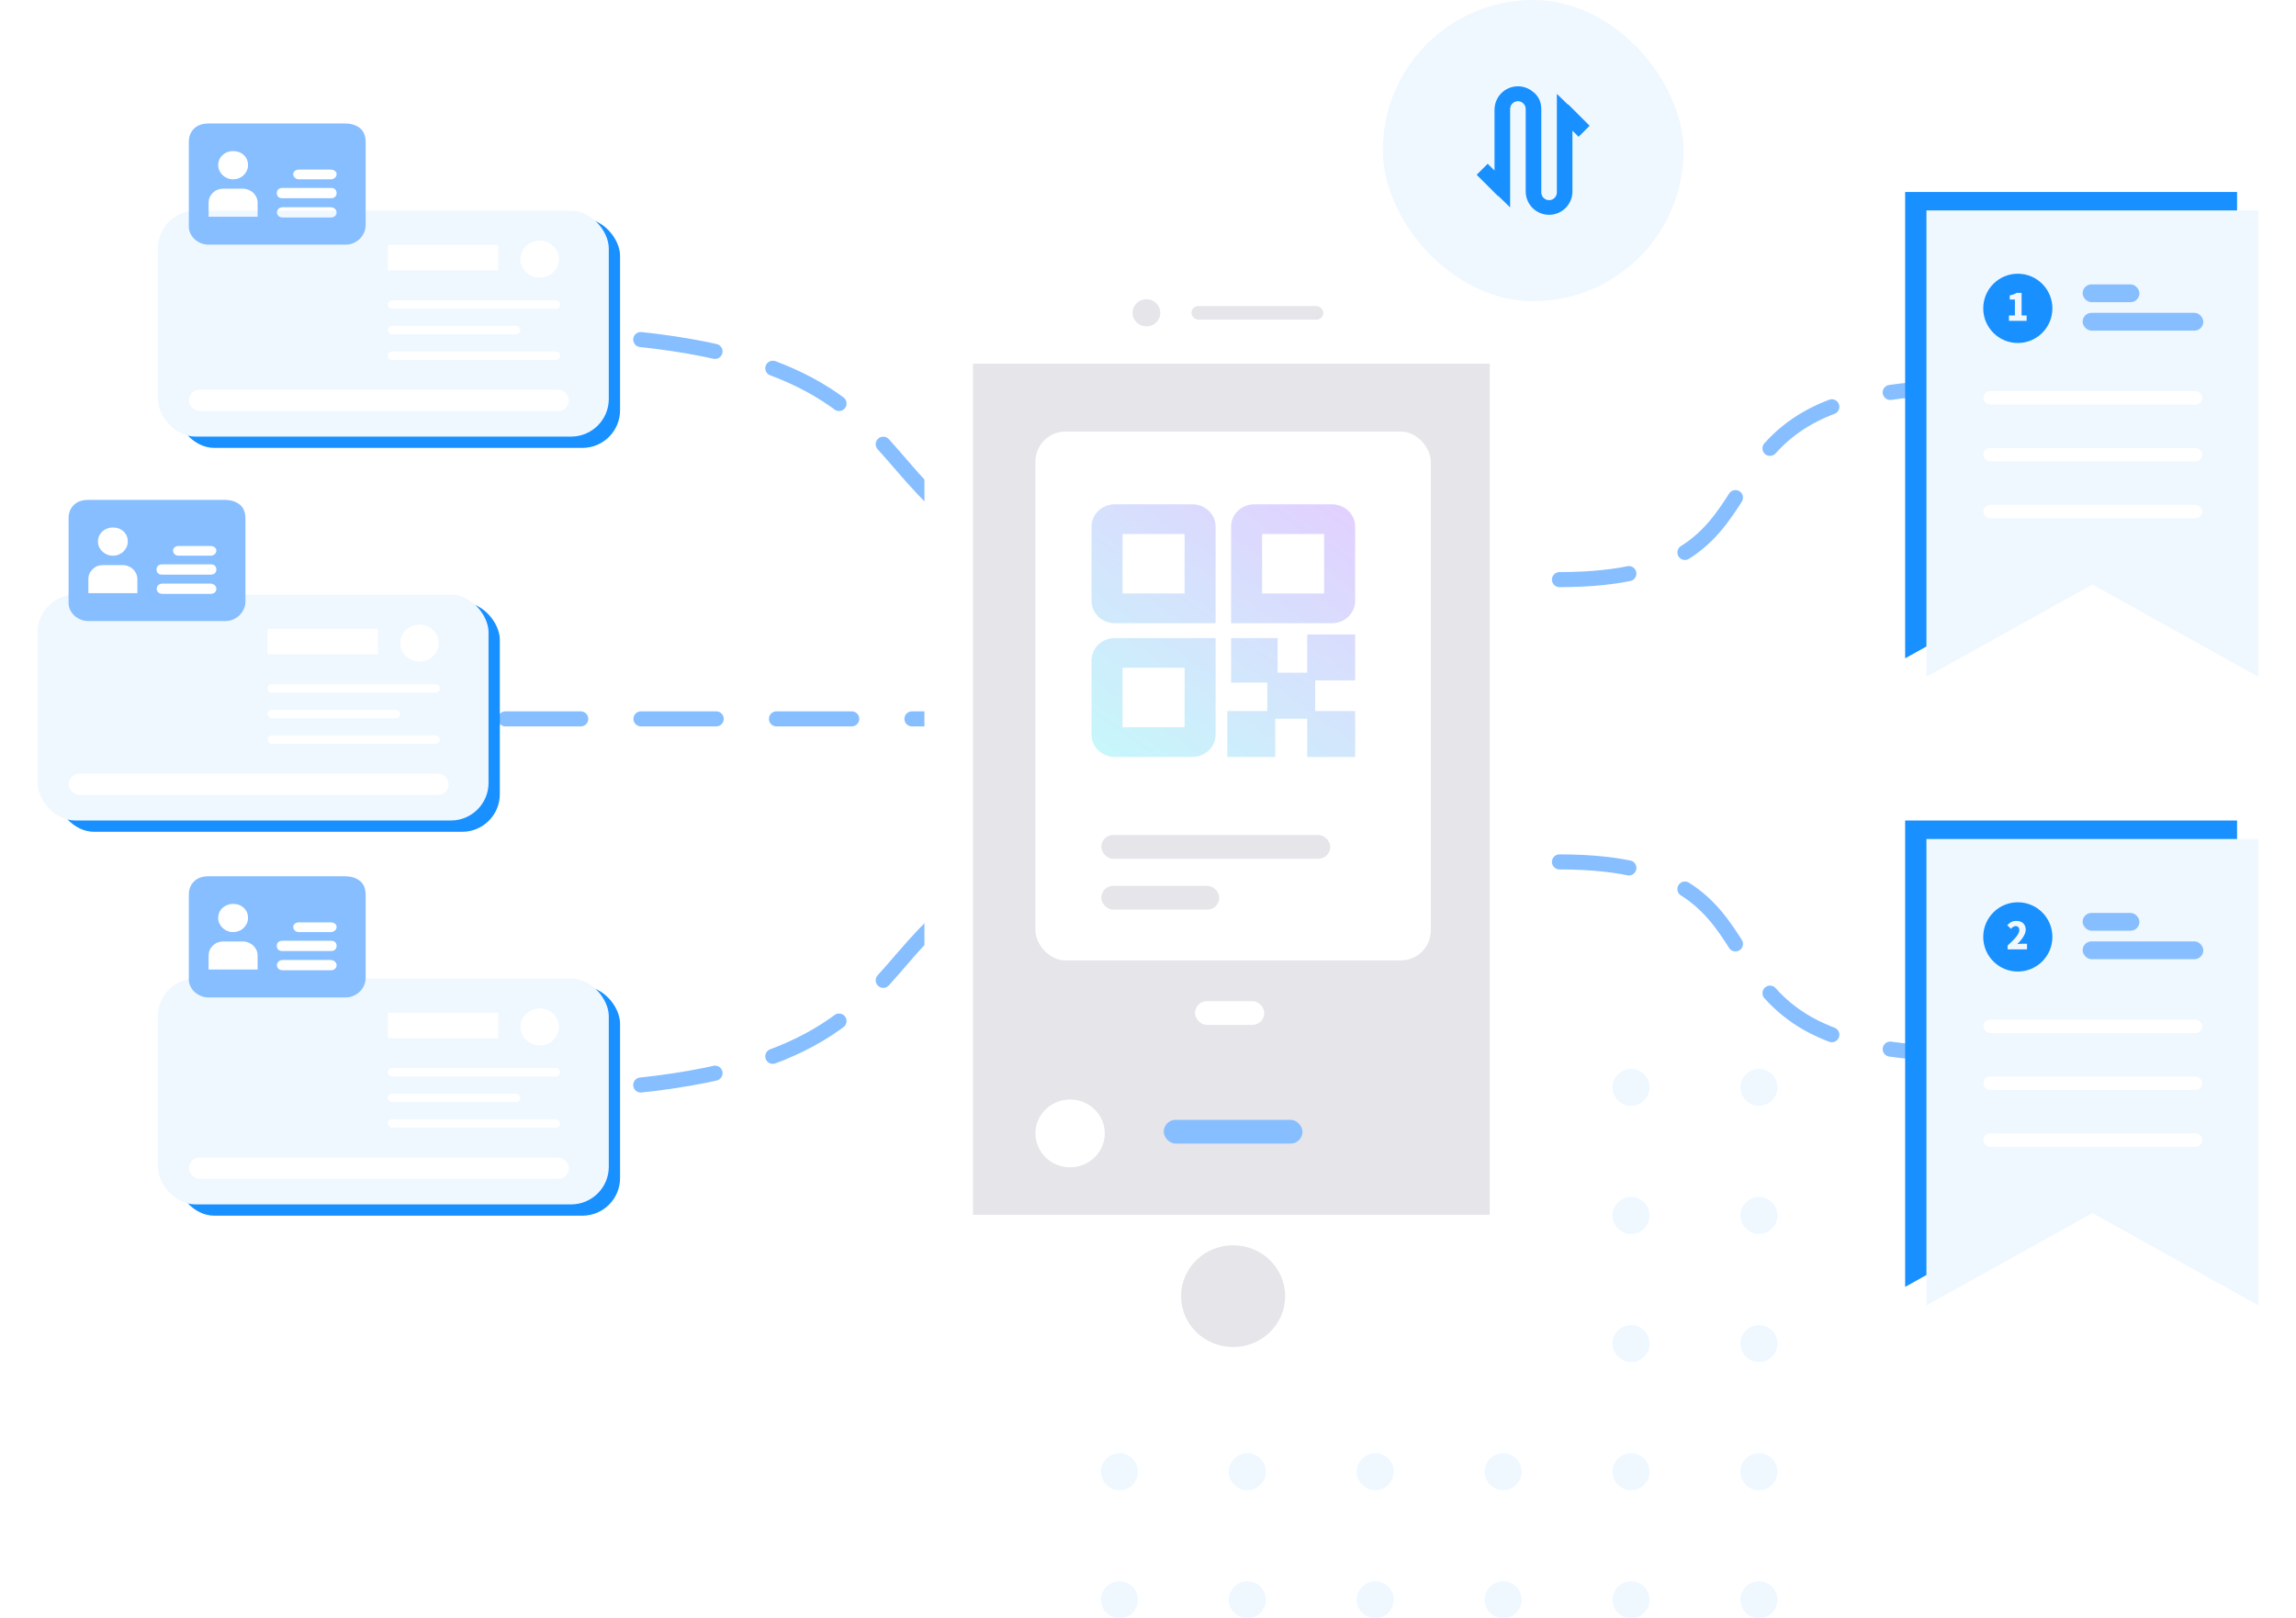 <svg width="610" height="430" viewBox="0 0 610 430" fill="none" xmlns="http://www.w3.org/2000/svg">
<ellipse cx="467.321" cy="288.929" rx="4.904" ry="4.896" transform="rotate(90 467.321 288.929)" fill="#EFF7FF"/>
<ellipse cx="433.341" cy="288.929" rx="4.904" ry="4.896" transform="rotate(90 433.341 288.929)" fill="#EFF7FF"/>
<ellipse cx="399.359" cy="288.929" rx="4.904" ry="4.896" transform="rotate(90 399.359 288.929)" fill="#EFF7FF"/>
<ellipse cx="365.379" cy="288.929" rx="4.904" ry="4.896" transform="rotate(90 365.379 288.929)" fill="#EFF7FF"/>
<ellipse cx="331.397" cy="288.929" rx="4.904" ry="4.896" transform="rotate(90 331.397 288.929)" fill="#EFF7FF"/>
<ellipse cx="297.417" cy="288.929" rx="4.904" ry="4.896" transform="rotate(90 297.417 288.929)" fill="#EFF7FF"/>
<ellipse cx="467.321" cy="322.971" rx="4.904" ry="4.896" transform="rotate(90 467.321 322.971)" fill="#EFF7FF"/>
<ellipse cx="433.341" cy="322.971" rx="4.904" ry="4.896" transform="rotate(90 433.341 322.971)" fill="#EFF7FF"/>
<ellipse cx="399.359" cy="322.971" rx="4.904" ry="4.896" transform="rotate(90 399.359 322.971)" fill="#EFF7FF"/>
<ellipse cx="365.379" cy="322.971" rx="4.904" ry="4.896" transform="rotate(90 365.379 322.971)" fill="#EFF7FF"/>
<ellipse cx="331.397" cy="322.971" rx="4.904" ry="4.896" transform="rotate(90 331.397 322.971)" fill="#EFF7FF"/>
<ellipse cx="297.417" cy="322.971" rx="4.904" ry="4.896" transform="rotate(90 297.417 322.971)" fill="#EFF7FF"/>
<ellipse cx="467.321" cy="357.012" rx="4.904" ry="4.896" transform="rotate(90 467.321 357.012)" fill="#EFF7FF"/>
<ellipse cx="433.341" cy="357.012" rx="4.904" ry="4.896" transform="rotate(90 433.341 357.012)" fill="#EFF7FF"/>
<ellipse cx="399.359" cy="357.012" rx="4.904" ry="4.896" transform="rotate(90 399.359 357.012)" fill="#EFF7FF"/>
<ellipse cx="365.379" cy="357.012" rx="4.904" ry="4.896" transform="rotate(90 365.379 357.012)" fill="#EFF7FF"/>
<ellipse cx="331.397" cy="357.012" rx="4.904" ry="4.896" transform="rotate(90 331.397 357.012)" fill="#EFF7FF"/>
<ellipse cx="297.417" cy="357.012" rx="4.904" ry="4.896" transform="rotate(90 297.417 357.012)" fill="#EFF7FF"/>
<ellipse cx="467.321" cy="391.054" rx="4.904" ry="4.896" transform="rotate(90 467.321 391.054)" fill="#EFF7FF"/>
<ellipse cx="433.341" cy="391.054" rx="4.904" ry="4.896" transform="rotate(90 433.341 391.054)" fill="#EFF7FF"/>
<ellipse cx="399.359" cy="391.054" rx="4.904" ry="4.896" transform="rotate(90 399.359 391.054)" fill="#EFF7FF"/>
<ellipse cx="365.379" cy="391.054" rx="4.904" ry="4.896" transform="rotate(90 365.379 391.054)" fill="#EFF7FF"/>
<ellipse cx="331.397" cy="391.054" rx="4.904" ry="4.896" transform="rotate(90 331.397 391.054)" fill="#EFF7FF"/>
<ellipse cx="297.417" cy="391.054" rx="4.904" ry="4.896" transform="rotate(90 297.417 391.054)" fill="#EFF7FF"/>
<ellipse cx="467.321" cy="425.095" rx="4.904" ry="4.896" transform="rotate(90 467.321 425.095)" fill="#EFF7FF"/>
<ellipse cx="433.341" cy="425.095" rx="4.904" ry="4.896" transform="rotate(90 433.341 425.095)" fill="#EFF7FF"/>
<ellipse cx="399.359" cy="425.095" rx="4.904" ry="4.896" transform="rotate(90 399.359 425.095)" fill="#EFF7FF"/>
<ellipse cx="365.379" cy="425.095" rx="4.904" ry="4.896" transform="rotate(90 365.379 425.095)" fill="#EFF7FF"/>
<ellipse cx="331.397" cy="425.095" rx="4.904" ry="4.896" transform="rotate(90 331.397 425.095)" fill="#EFF7FF"/>
<ellipse cx="297.417" cy="425.095" rx="4.904" ry="4.896" transform="rotate(90 297.417 425.095)" fill="#EFF7FF"/>
<path d="M134.289 88.508C278.046 88.508 202.174 153.514 323.469 153.514" stroke="#86BEFF" stroke-width="4" stroke-linecap="round" stroke-dasharray="20 16"/>
<path d="M522.132 103.009C440.202 103.009 483.443 154.014 414.315 154.014" stroke="#86BEFF" stroke-width="4" stroke-linecap="round" stroke-dasharray="20 16"/>
<path d="M522.132 280.025C440.202 280.025 483.443 229.02 414.315 229.02" stroke="#86BEFF" stroke-width="4" stroke-linecap="round" stroke-dasharray="20 16"/>
<path d="M134.289 290.026C278.046 290.026 202.174 225.02 323.469 225.02" stroke="#86BEFF" stroke-width="4" stroke-linecap="round" stroke-dasharray="20 16"/>
<path d="M134.289 191.017C278.046 191.017 202.174 191.017 323.469 191.017" stroke="#86BEFF" stroke-width="4" stroke-linecap="round" stroke-dasharray="20 16"/>
<g filter="url(#filter0_d_1249_25446)">
<path d="M506.159 51.005H594.342V174.926L550.25 150.387L506.159 174.926V51.005Z" fill="#1890FF"/>
<path d="M511.817 55.912H600V179.833L555.909 155.294L511.817 179.833V55.912Z" fill="#EFF7FF"/>
<ellipse cx="536.092" cy="81.936" rx="9.186" ry="9.202" fill="#1890FF"/>
<path d="M533.737 85.255H538.437V83.815H537.097V77.815H535.787C535.267 78.135 534.747 78.335 533.947 78.485V79.585H535.317V83.815H533.737V85.255Z" fill="#EFF7FF"/>
<rect x="553.312" y="83.126" width="32.064" height="4.723" rx="2.362" fill="#86BEFF"/>
<rect x="553.312" y="75.568" width="15.089" height="4.723" rx="2.362" fill="#86BEFF"/>
<rect x="526.906" y="103.91" width="58.202" height="3.588" rx="1.794" fill="white"/>
<rect x="526.906" y="119.026" width="58.202" height="3.588" rx="1.794" fill="white"/>
<rect x="526.906" y="134.142" width="58.202" height="3.588" rx="1.794" fill="white"/>
</g>
<g filter="url(#filter1_d_1249_25446)">
<path d="M506.159 218.019H594.342V341.941L550.25 317.402L506.159 341.941V218.019Z" fill="#1890FF"/>
<path d="M511.817 222.927H600V346.848L555.909 322.309L511.817 346.848V222.927Z" fill="#EFF7FF"/>
<ellipse cx="536.092" cy="248.951" rx="9.186" ry="9.202" fill="#1890FF"/>
<path d="M533.377 252.27H538.537V250.77H537.167C536.837 250.77 536.327 250.82 535.957 250.87C537.097 249.72 538.197 248.31 538.197 247.03C538.197 245.61 537.197 244.69 535.757 244.69C534.697 244.69 534.017 245.07 533.287 245.84L534.257 246.8C534.607 246.42 535.007 246.08 535.517 246.08C536.107 246.08 536.487 246.45 536.487 247.13C536.487 248.21 535.237 249.56 533.377 251.25V252.27Z" fill="#EFF7FF"/>
<rect x="553.312" y="250.141" width="32.064" height="4.723" rx="2.362" fill="#86BEFF"/>
<rect x="553.312" y="242.583" width="15.089" height="4.723" rx="2.362" fill="#86BEFF"/>
<rect x="526.906" y="270.925" width="58.202" height="3.588" rx="1.794" fill="white"/>
<rect x="526.906" y="286.041" width="58.202" height="3.588" rx="1.794" fill="white"/>
<rect x="526.906" y="301.157" width="58.202" height="3.588" rx="1.794" fill="white"/>
</g>
<g filter="url(#filter2_d_1249_25446)">
<rect x="46.937" y="58.005" width="117.8" height="61.005" rx="10" fill="#1890FF"/>
<rect x="41.946" y="56.005" width="119.797" height="60.005" rx="10" fill="#EFF7FF"/>
<ellipse cx="143.387" cy="68.855" rx="5.134" ry="4.925" fill="white"/>
<rect x="103.019" y="65.062" width="29.362" height="6.792" fill="white"/>
<rect x="50.167" y="103.556" width="101.005" height="5.66" rx="2.83" fill="white"/>
<rect x="103.019" y="79.781" width="45.805" height="2.264" rx="1.132" fill="white"/>
<rect x="103.019" y="93.367" width="45.805" height="2.264" rx="1.132" fill="white"/>
<rect x="103.019" y="86.574" width="35.234" height="2.264" rx="1.132" fill="white"/>
<path d="M91.556 32.816C93.252 32.816 94.608 33.225 95.624 34.044C96.639 34.864 97.146 36.106 97.146 37.771V59.773C97.146 60.487 97.007 61.161 96.729 61.795C96.451 62.429 96.069 62.985 95.582 63.46C95.095 63.936 94.525 64.313 93.871 64.59C93.218 64.868 92.529 65.006 91.806 65.006H55.424C54.701 65.006 54.02 64.874 53.38 64.61C52.74 64.346 52.184 63.995 51.711 63.559C51.238 63.123 50.863 62.615 50.584 62.033C50.306 61.452 50.167 60.831 50.167 60.17V37.692C50.167 36.265 50.626 35.095 51.544 34.183C52.462 33.272 53.755 32.816 55.424 32.816H91.556V32.816ZM61.891 40.15C61.363 40.15 60.862 40.242 60.389 40.427C59.916 40.612 59.499 40.87 59.138 41.2C58.776 41.531 58.491 41.927 58.282 42.39C58.074 42.852 57.969 43.348 57.969 43.876C57.969 44.405 58.074 44.894 58.282 45.343C58.491 45.792 58.776 46.189 59.138 46.532C59.499 46.876 59.916 47.147 60.389 47.345C60.862 47.543 61.363 47.642 61.891 47.642C62.475 47.642 63.011 47.543 63.498 47.345C63.984 47.147 64.401 46.876 64.749 46.532C65.097 46.189 65.375 45.792 65.584 45.343C65.792 44.894 65.897 44.405 65.897 43.876C65.897 42.793 65.521 41.901 64.77 41.2C64.019 40.5 63.059 40.15 61.891 40.15V40.15ZM68.442 53.867C68.442 53.364 68.337 52.882 68.129 52.419C67.92 51.957 67.642 51.56 67.294 51.23C66.947 50.9 66.529 50.636 66.043 50.437C65.556 50.239 65.048 50.14 64.52 50.14H59.304C58.22 50.14 57.302 50.503 56.551 51.23C55.8 51.957 55.424 52.836 55.424 53.867V54.025V57.593H68.442V54.025V53.867V53.867ZM87.801 57.791C88.357 57.791 88.767 57.659 89.031 57.395C89.296 57.13 89.428 56.813 89.428 56.443C89.428 56.073 89.275 55.749 88.969 55.472C88.663 55.194 88.232 55.056 87.675 55.056H75.242C74.686 55.056 74.269 55.194 73.991 55.472C73.713 55.749 73.573 56.073 73.573 56.443C73.573 56.813 73.713 57.13 73.991 57.395C74.269 57.659 74.672 57.791 75.201 57.791H87.801V57.791ZM87.842 52.677C88.399 52.677 88.802 52.545 89.052 52.281C89.303 52.016 89.428 51.699 89.428 51.329C89.428 50.933 89.31 50.602 89.073 50.338C88.837 50.074 88.44 49.942 87.884 49.942H75.117C74.561 49.942 74.157 50.074 73.907 50.338C73.657 50.602 73.532 50.933 73.532 51.329C73.532 51.699 73.65 52.016 73.886 52.281C74.123 52.545 74.519 52.677 75.075 52.677H87.842ZM87.884 47.642C88.301 47.642 88.663 47.51 88.969 47.246C89.275 46.982 89.428 46.664 89.428 46.294C89.428 45.925 89.275 45.627 88.969 45.403C88.663 45.178 88.301 45.066 87.884 45.066H79.415C78.997 45.066 78.643 45.178 78.351 45.403C78.058 45.627 77.912 45.925 77.912 46.294C77.912 46.664 78.058 46.982 78.351 47.246C78.643 47.51 78.997 47.642 79.415 47.642H87.884V47.642Z" fill="#86BEFF"/>
</g>
<g filter="url(#filter3_d_1249_25446)">
<rect x="14.992" y="160.014" width="117.8" height="61.005" rx="10" fill="#1890FF"/>
<rect x="10" y="158.014" width="119.797" height="60.005" rx="10" fill="#EFF7FF"/>
<ellipse cx="111.442" cy="170.864" rx="5.134" ry="4.925" fill="white"/>
<rect x="71.073" y="167.071" width="29.362" height="6.792" fill="white"/>
<rect x="18.221" y="205.565" width="101.005" height="5.66" rx="2.83" fill="white"/>
<rect x="71.073" y="181.79" width="45.805" height="2.264" rx="1.132" fill="white"/>
<rect x="71.073" y="195.376" width="45.805" height="2.264" rx="1.132" fill="white"/>
<rect x="71.073" y="188.583" width="35.234" height="2.264" rx="1.132" fill="white"/>
<path d="M59.61 132.829C61.307 132.829 62.663 133.239 63.678 134.058C64.693 134.877 65.201 136.119 65.201 137.784V159.787C65.201 160.5 65.062 161.174 64.783 161.809C64.505 162.443 64.123 162.998 63.636 163.474C63.149 163.949 62.579 164.326 61.925 164.604C61.272 164.881 60.583 165.02 59.86 165.02H23.478C22.755 165.02 22.074 164.888 21.434 164.623C20.794 164.359 20.238 164.009 19.765 163.573C19.292 163.137 18.917 162.628 18.639 162.047C18.36 161.465 18.221 160.844 18.221 160.183V137.705C18.221 136.278 18.68 135.108 19.598 134.197C20.516 133.285 21.809 132.829 23.478 132.829H59.61V132.829ZM29.945 140.163C29.417 140.163 28.916 140.256 28.443 140.441C27.971 140.626 27.553 140.883 27.192 141.214C26.83 141.544 26.545 141.94 26.336 142.403C26.128 142.865 26.023 143.361 26.023 143.89C26.023 144.418 26.128 144.907 26.336 145.356C26.545 145.806 26.83 146.202 27.192 146.546C27.553 146.889 27.971 147.16 28.443 147.358C28.916 147.557 29.417 147.656 29.945 147.656C30.529 147.656 31.065 147.557 31.552 147.358C32.038 147.16 32.456 146.889 32.803 146.546C33.151 146.202 33.429 145.806 33.638 145.356C33.846 144.907 33.951 144.418 33.951 143.89C33.951 142.806 33.575 141.914 32.824 141.214C32.073 140.513 31.114 140.163 29.945 140.163V140.163ZM36.496 153.88C36.496 153.378 36.392 152.895 36.183 152.433C35.974 151.97 35.696 151.574 35.348 151.244C35.001 150.913 34.584 150.649 34.097 150.451C33.61 150.252 33.102 150.153 32.574 150.153H27.359C26.274 150.153 25.356 150.517 24.605 151.244C23.854 151.97 23.478 152.849 23.478 153.88V154.038V157.606H36.496V154.038V153.88V153.88ZM55.855 157.805C56.411 157.805 56.821 157.673 57.086 157.408C57.35 157.144 57.482 156.827 57.482 156.457C57.482 156.087 57.329 155.763 57.023 155.485C56.717 155.208 56.286 155.069 55.73 155.069H43.297C42.74 155.069 42.323 155.208 42.045 155.485C41.767 155.763 41.628 156.087 41.628 156.457C41.628 156.827 41.767 157.144 42.045 157.408C42.323 157.673 42.726 157.805 43.255 157.805H55.855V157.805ZM55.897 152.691C56.453 152.691 56.856 152.558 57.106 152.294C57.357 152.03 57.482 151.713 57.482 151.343C57.482 150.946 57.364 150.616 57.127 150.352C56.891 150.087 56.495 149.955 55.938 149.955H43.171C42.615 149.955 42.212 150.087 41.961 150.352C41.711 150.616 41.586 150.946 41.586 151.343C41.586 151.713 41.704 152.03 41.941 152.294C42.177 152.558 42.573 152.691 43.13 152.691H55.897ZM55.938 147.656C56.355 147.656 56.717 147.524 57.023 147.259C57.329 146.995 57.482 146.678 57.482 146.308C57.482 145.938 57.329 145.641 57.023 145.416C56.717 145.191 56.355 145.079 55.938 145.079H47.469C47.051 145.079 46.697 145.191 46.405 145.416C46.113 145.641 45.967 145.938 45.967 146.308C45.967 146.678 46.113 146.995 46.405 147.259C46.697 147.524 47.051 147.656 47.469 147.656H55.938V147.656Z" fill="#86BEFF"/>
</g>
<g filter="url(#filter4_d_1249_25446)">
<rect x="46.937" y="262.023" width="117.8" height="61.005" rx="10" fill="#1890FF"/>
<rect x="41.946" y="260.023" width="119.797" height="60.005" rx="10" fill="#EFF7FF"/>
<ellipse cx="143.387" cy="272.873" rx="5.134" ry="4.925" fill="white"/>
<rect x="103.019" y="269.08" width="29.362" height="6.792" fill="white"/>
<rect x="50.167" y="307.574" width="101.005" height="5.66" rx="2.83" fill="white"/>
<rect x="103.019" y="283.799" width="45.805" height="2.264" rx="1.132" fill="white"/>
<rect x="103.019" y="297.385" width="45.805" height="2.264" rx="1.132" fill="white"/>
<rect x="103.019" y="290.592" width="35.234" height="2.264" rx="1.132" fill="white"/>
<path d="M91.556 232.842C93.252 232.842 94.608 233.252 95.624 234.071C96.639 234.891 97.146 236.133 97.146 237.798V259.8C97.146 260.514 97.007 261.188 96.729 261.822C96.451 262.457 96.069 263.012 95.582 263.487C95.095 263.963 94.525 264.34 93.871 264.617C93.218 264.895 92.529 265.033 91.806 265.033H55.424C54.701 265.033 54.02 264.901 53.38 264.637C52.74 264.373 52.184 264.023 51.711 263.586C51.238 263.15 50.863 262.642 50.584 262.06C50.306 261.479 50.167 260.858 50.167 260.197V237.719C50.167 236.291 50.626 235.122 51.544 234.21C52.462 233.298 53.755 232.842 55.424 232.842H91.556V232.842ZM61.891 240.177C61.363 240.177 60.862 240.269 60.389 240.454C59.916 240.639 59.499 240.897 59.138 241.227C58.776 241.558 58.491 241.954 58.282 242.416C58.074 242.879 57.969 243.375 57.969 243.903C57.969 244.432 58.074 244.921 58.282 245.37C58.491 245.819 58.776 246.216 59.138 246.559C59.499 246.903 59.916 247.174 60.389 247.372C60.862 247.57 61.363 247.669 61.891 247.669C62.475 247.669 63.011 247.57 63.498 247.372C63.984 247.174 64.401 246.903 64.749 246.559C65.097 246.216 65.375 245.819 65.584 245.37C65.792 244.921 65.897 244.432 65.897 243.903C65.897 242.82 65.521 241.928 64.77 241.227C64.019 240.527 63.059 240.177 61.891 240.177V240.177ZM68.442 253.893C68.442 253.391 68.337 252.909 68.129 252.446C67.92 251.984 67.642 251.588 67.294 251.257C66.947 250.927 66.529 250.662 66.043 250.464C65.556 250.266 65.048 250.167 64.52 250.167H59.304C58.22 250.167 57.302 250.53 56.551 251.257C55.8 251.984 55.424 252.863 55.424 253.893V254.052V257.62H68.442V254.052V253.893V253.893ZM87.801 257.818C88.357 257.818 88.767 257.686 89.031 257.422C89.296 257.158 89.428 256.84 89.428 256.47C89.428 256.1 89.275 255.777 88.969 255.499C88.663 255.222 88.232 255.083 87.675 255.083H75.242C74.686 255.083 74.269 255.222 73.991 255.499C73.713 255.777 73.573 256.1 73.573 256.47C73.573 256.84 73.713 257.158 73.991 257.422C74.269 257.686 74.672 257.818 75.201 257.818H87.801V257.818ZM87.842 252.704C88.399 252.704 88.802 252.572 89.052 252.308C89.303 252.043 89.428 251.726 89.428 251.356C89.428 250.96 89.31 250.629 89.073 250.365C88.837 250.101 88.44 249.969 87.884 249.969H75.117C74.561 249.969 74.157 250.101 73.907 250.365C73.657 250.629 73.532 250.96 73.532 251.356C73.532 251.726 73.65 252.043 73.886 252.308C74.123 252.572 74.519 252.704 75.075 252.704H87.842ZM87.884 247.669C88.301 247.669 88.663 247.537 88.969 247.273C89.275 247.009 89.428 246.691 89.428 246.321C89.428 245.951 89.275 245.654 88.969 245.429C88.663 245.205 88.301 245.092 87.884 245.092H79.415C78.997 245.092 78.643 245.205 78.351 245.429C78.058 245.654 77.912 245.951 77.912 246.321C77.912 246.691 78.058 247.009 78.351 247.273C78.643 247.537 78.997 247.669 79.415 247.669H87.884V247.669Z" fill="#86BEFF"/>
</g>
<g filter="url(#filter5_d_1249_25446)">
<rect x="245.601" y="66.006" width="161.265" height="300.027" rx="10" fill="white"/>
<rect x="258.503" y="96.639" width="137.306" height="226.146" fill="#E5E5EA"/>
<ellipse cx="304.579" cy="83.124" rx="3.686" ry="3.604" fill="#E5E5EA"/>
<rect x="316.556" y="81.323" width="35.018" height="3.604" rx="1.802" fill="#E5E5EA"/>
<ellipse cx="327.615" cy="344.409" rx="13.823" ry="13.515" fill="#E5E5EA"/>
<rect x="275.088" y="114.659" width="105.053" height="140.553" rx="8" fill="white"/>
<path opacity="0.3" fill-rule="evenodd" clip-rule="evenodd" d="M322.958 165.593H296.18C292.768 165.593 290 162.94 290 159.669V139.924C290 136.653 292.768 134 296.18 134H316.778C320.19 134 322.958 136.653 322.958 139.924V165.593ZM298.239 157.695H314.718V141.898H298.239V157.695ZM353.856 165.593H327.077V139.924C327.077 136.653 329.845 134 333.257 134H353.856C357.267 134 360.035 136.653 360.035 139.924V159.669C360.035 162.94 357.267 165.593 353.856 165.593ZM335.317 157.695H351.796V141.898H335.317V157.695ZM316.778 201.135H296.18C292.768 201.135 290 198.482 290 195.211V175.466C290 172.195 292.768 169.542 296.18 169.542H322.958V195.211C322.958 198.482 320.19 201.135 316.778 201.135ZM298.239 193.237H314.718V177.44H298.239V193.237ZM327.077 169.542H339.437V178.757H347.301V168.585H360.034V180.791H349.422V188.929H360.034V201.135H347.301V190.963H338.812V201.135H326.078V188.929H336.689V181.389H327.077V169.542Z" fill="url(#paint0_linear_1249_25446)"/>
<rect x="292.599" y="221.875" width="60.82" height="6.306" rx="3.153" fill="#E5E5EA"/>
<rect x="292.599" y="235.39" width="31.331" height="6.306" rx="3.153" fill="#E5E5EA"/>
<rect x="309.184" y="297.558" width="36.861" height="6.306" rx="3.153" fill="#86BEFF"/>
<rect x="317.478" y="266.023" width="18.43" height="6.306" rx="3.153" fill="white"/>
<ellipse cx="284.304" cy="301.162" rx="9.215" ry="9.01" fill="white"/>
</g>
<rect x="367.394" width="79.865" height="80.007" rx="39.932" fill="#EFF7FF"/>
<path d="M403.278 22.933C404.868 22.933 406.32 23.532 407.42 24.515L407.44 24.495C408.796 25.631 409.479 27.121 409.487 28.967L409.489 28.967L409.489 51.024C409.477 51.304 409.521 51.583 409.62 51.844C409.718 52.106 409.869 52.345 410.062 52.547C410.255 52.749 410.488 52.91 410.745 53.02C411.002 53.13 411.279 53.187 411.559 53.187C411.838 53.187 412.115 53.13 412.372 53.02C412.629 52.91 412.862 52.749 413.055 52.547C413.248 52.345 413.399 52.106 413.497 51.844C413.596 51.583 413.64 51.304 413.628 51.024L413.628 24.941L416.566 27.799L416.638 27.73L422.327 33.419L419.399 36.345L417.764 34.71L417.766 50.907C417.755 52.532 417.108 54.087 415.964 55.24C414.819 56.392 413.269 57.051 411.645 57.074C410.021 57.097 408.453 56.483 407.276 55.363C406.099 54.244 405.408 52.708 405.351 51.084L405.343 51.084L405.349 51.024L405.349 29.023C405.358 28.746 405.31 28.47 405.21 28.211C405.11 27.952 404.959 27.716 404.766 27.517C404.573 27.318 404.342 27.16 404.086 27.052C403.831 26.943 403.556 26.888 403.279 26.888C403.001 26.888 402.727 26.943 402.471 27.052C402.216 27.16 401.985 27.318 401.792 27.517C401.599 27.716 401.447 27.952 401.347 28.211C401.247 28.47 401.2 28.746 401.209 29.023L401.209 55.108L398.08 52.068L398.017 52.132L392.327 46.446L395.254 43.518L397.064 45.327L397.066 29.142C397.066 27.495 397.72 25.916 398.885 24.751C400.049 23.587 401.629 22.933 403.276 22.933L403.278 22.933Z" fill="#1890FF"/>
<defs>
<filter id="filter0_d_1249_25446" x="496.159" y="41.005" width="113.841" height="148.829" filterUnits="userSpaceOnUse" color-interpolation-filters="sRGB">
<feFlood flood-opacity="0" result="BackgroundImageFix"/>
<feColorMatrix in="SourceAlpha" type="matrix" values="0 0 0 0 0 0 0 0 0 0 0 0 0 0 0 0 0 0 127 0" result="hardAlpha"/>
<feOffset/>
<feGaussianBlur stdDeviation="5"/>
<feComposite in2="hardAlpha" operator="out"/>
<feColorMatrix type="matrix" values="0 0 0 0 0.933 0 0 0 0 0.933 0 0 0 0 0.933 0 0 0 1 0"/>
<feBlend mode="normal" in2="BackgroundImageFix" result="effect1_dropShadow_1249_25446"/>
<feBlend mode="normal" in="SourceGraphic" in2="effect1_dropShadow_1249_25446" result="shape"/>
</filter>
<filter id="filter1_d_1249_25446" x="496.159" y="208.019" width="113.841" height="148.829" filterUnits="userSpaceOnUse" color-interpolation-filters="sRGB">
<feFlood flood-opacity="0" result="BackgroundImageFix"/>
<feColorMatrix in="SourceAlpha" type="matrix" values="0 0 0 0 0 0 0 0 0 0 0 0 0 0 0 0 0 0 127 0" result="hardAlpha"/>
<feOffset/>
<feGaussianBlur stdDeviation="5"/>
<feComposite in2="hardAlpha" operator="out"/>
<feColorMatrix type="matrix" values="0 0 0 0 0.933 0 0 0 0 0.933 0 0 0 0 0.933 0 0 0 1 0"/>
<feBlend mode="normal" in2="BackgroundImageFix" result="effect1_dropShadow_1249_25446"/>
<feBlend mode="normal" in="SourceGraphic" in2="effect1_dropShadow_1249_25446" result="shape"/>
</filter>
<filter id="filter2_d_1249_25446" x="31.946" y="22.816" width="142.792" height="106.195" filterUnits="userSpaceOnUse" color-interpolation-filters="sRGB">
<feFlood flood-opacity="0" result="BackgroundImageFix"/>
<feColorMatrix in="SourceAlpha" type="matrix" values="0 0 0 0 0 0 0 0 0 0 0 0 0 0 0 0 0 0 127 0" result="hardAlpha"/>
<feOffset/>
<feGaussianBlur stdDeviation="5"/>
<feComposite in2="hardAlpha" operator="out"/>
<feColorMatrix type="matrix" values="0 0 0 0 0.933 0 0 0 0 0.933 0 0 0 0 0.933 0 0 0 1 0"/>
<feBlend mode="normal" in2="BackgroundImageFix" result="effect1_dropShadow_1249_25446"/>
<feBlend mode="normal" in="SourceGraphic" in2="effect1_dropShadow_1249_25446" result="shape"/>
</filter>
<filter id="filter3_d_1249_25446" x="0" y="122.829" width="142.792" height="108.191" filterUnits="userSpaceOnUse" color-interpolation-filters="sRGB">
<feFlood flood-opacity="0" result="BackgroundImageFix"/>
<feColorMatrix in="SourceAlpha" type="matrix" values="0 0 0 0 0 0 0 0 0 0 0 0 0 0 0 0 0 0 127 0" result="hardAlpha"/>
<feOffset/>
<feGaussianBlur stdDeviation="5"/>
<feComposite in2="hardAlpha" operator="out"/>
<feColorMatrix type="matrix" values="0 0 0 0 0.933 0 0 0 0 0.933 0 0 0 0 0.933 0 0 0 1 0"/>
<feBlend mode="normal" in2="BackgroundImageFix" result="effect1_dropShadow_1249_25446"/>
<feBlend mode="normal" in="SourceGraphic" in2="effect1_dropShadow_1249_25446" result="shape"/>
</filter>
<filter id="filter4_d_1249_25446" x="31.946" y="222.842" width="142.792" height="110.186" filterUnits="userSpaceOnUse" color-interpolation-filters="sRGB">
<feFlood flood-opacity="0" result="BackgroundImageFix"/>
<feColorMatrix in="SourceAlpha" type="matrix" values="0 0 0 0 0 0 0 0 0 0 0 0 0 0 0 0 0 0 127 0" result="hardAlpha"/>
<feOffset/>
<feGaussianBlur stdDeviation="5"/>
<feComposite in2="hardAlpha" operator="out"/>
<feColorMatrix type="matrix" values="0 0 0 0 0.933 0 0 0 0 0.933 0 0 0 0 0.933 0 0 0 1 0"/>
<feBlend mode="normal" in2="BackgroundImageFix" result="effect1_dropShadow_1249_25446"/>
<feBlend mode="normal" in="SourceGraphic" in2="effect1_dropShadow_1249_25446" result="shape"/>
</filter>
<filter id="filter5_d_1249_25446" x="235.601" y="56.006" width="181.265" height="320.027" filterUnits="userSpaceOnUse" color-interpolation-filters="sRGB">
<feFlood flood-opacity="0" result="BackgroundImageFix"/>
<feColorMatrix in="SourceAlpha" type="matrix" values="0 0 0 0 0 0 0 0 0 0 0 0 0 0 0 0 0 0 127 0" result="hardAlpha"/>
<feOffset/>
<feGaussianBlur stdDeviation="5"/>
<feComposite in2="hardAlpha" operator="out"/>
<feColorMatrix type="matrix" values="0 0 0 0 0.933 0 0 0 0 0.933 0 0 0 0 0.933 0 0 0 1 0"/>
<feBlend mode="normal" in2="BackgroundImageFix" result="effect1_dropShadow_1249_25446"/>
<feBlend mode="normal" in="SourceGraphic" in2="effect1_dropShadow_1249_25446" result="shape"/>
</filter>
<linearGradient id="paint0_linear_1249_25446" x1="331.394" y1="227.525" x2="383.461" y2="153.3" gradientUnits="userSpaceOnUse">
<stop stop-color="#46E5F2"/>
<stop offset="1" stop-color="#9E66FF"/>
</linearGradient>
</defs>
</svg>
